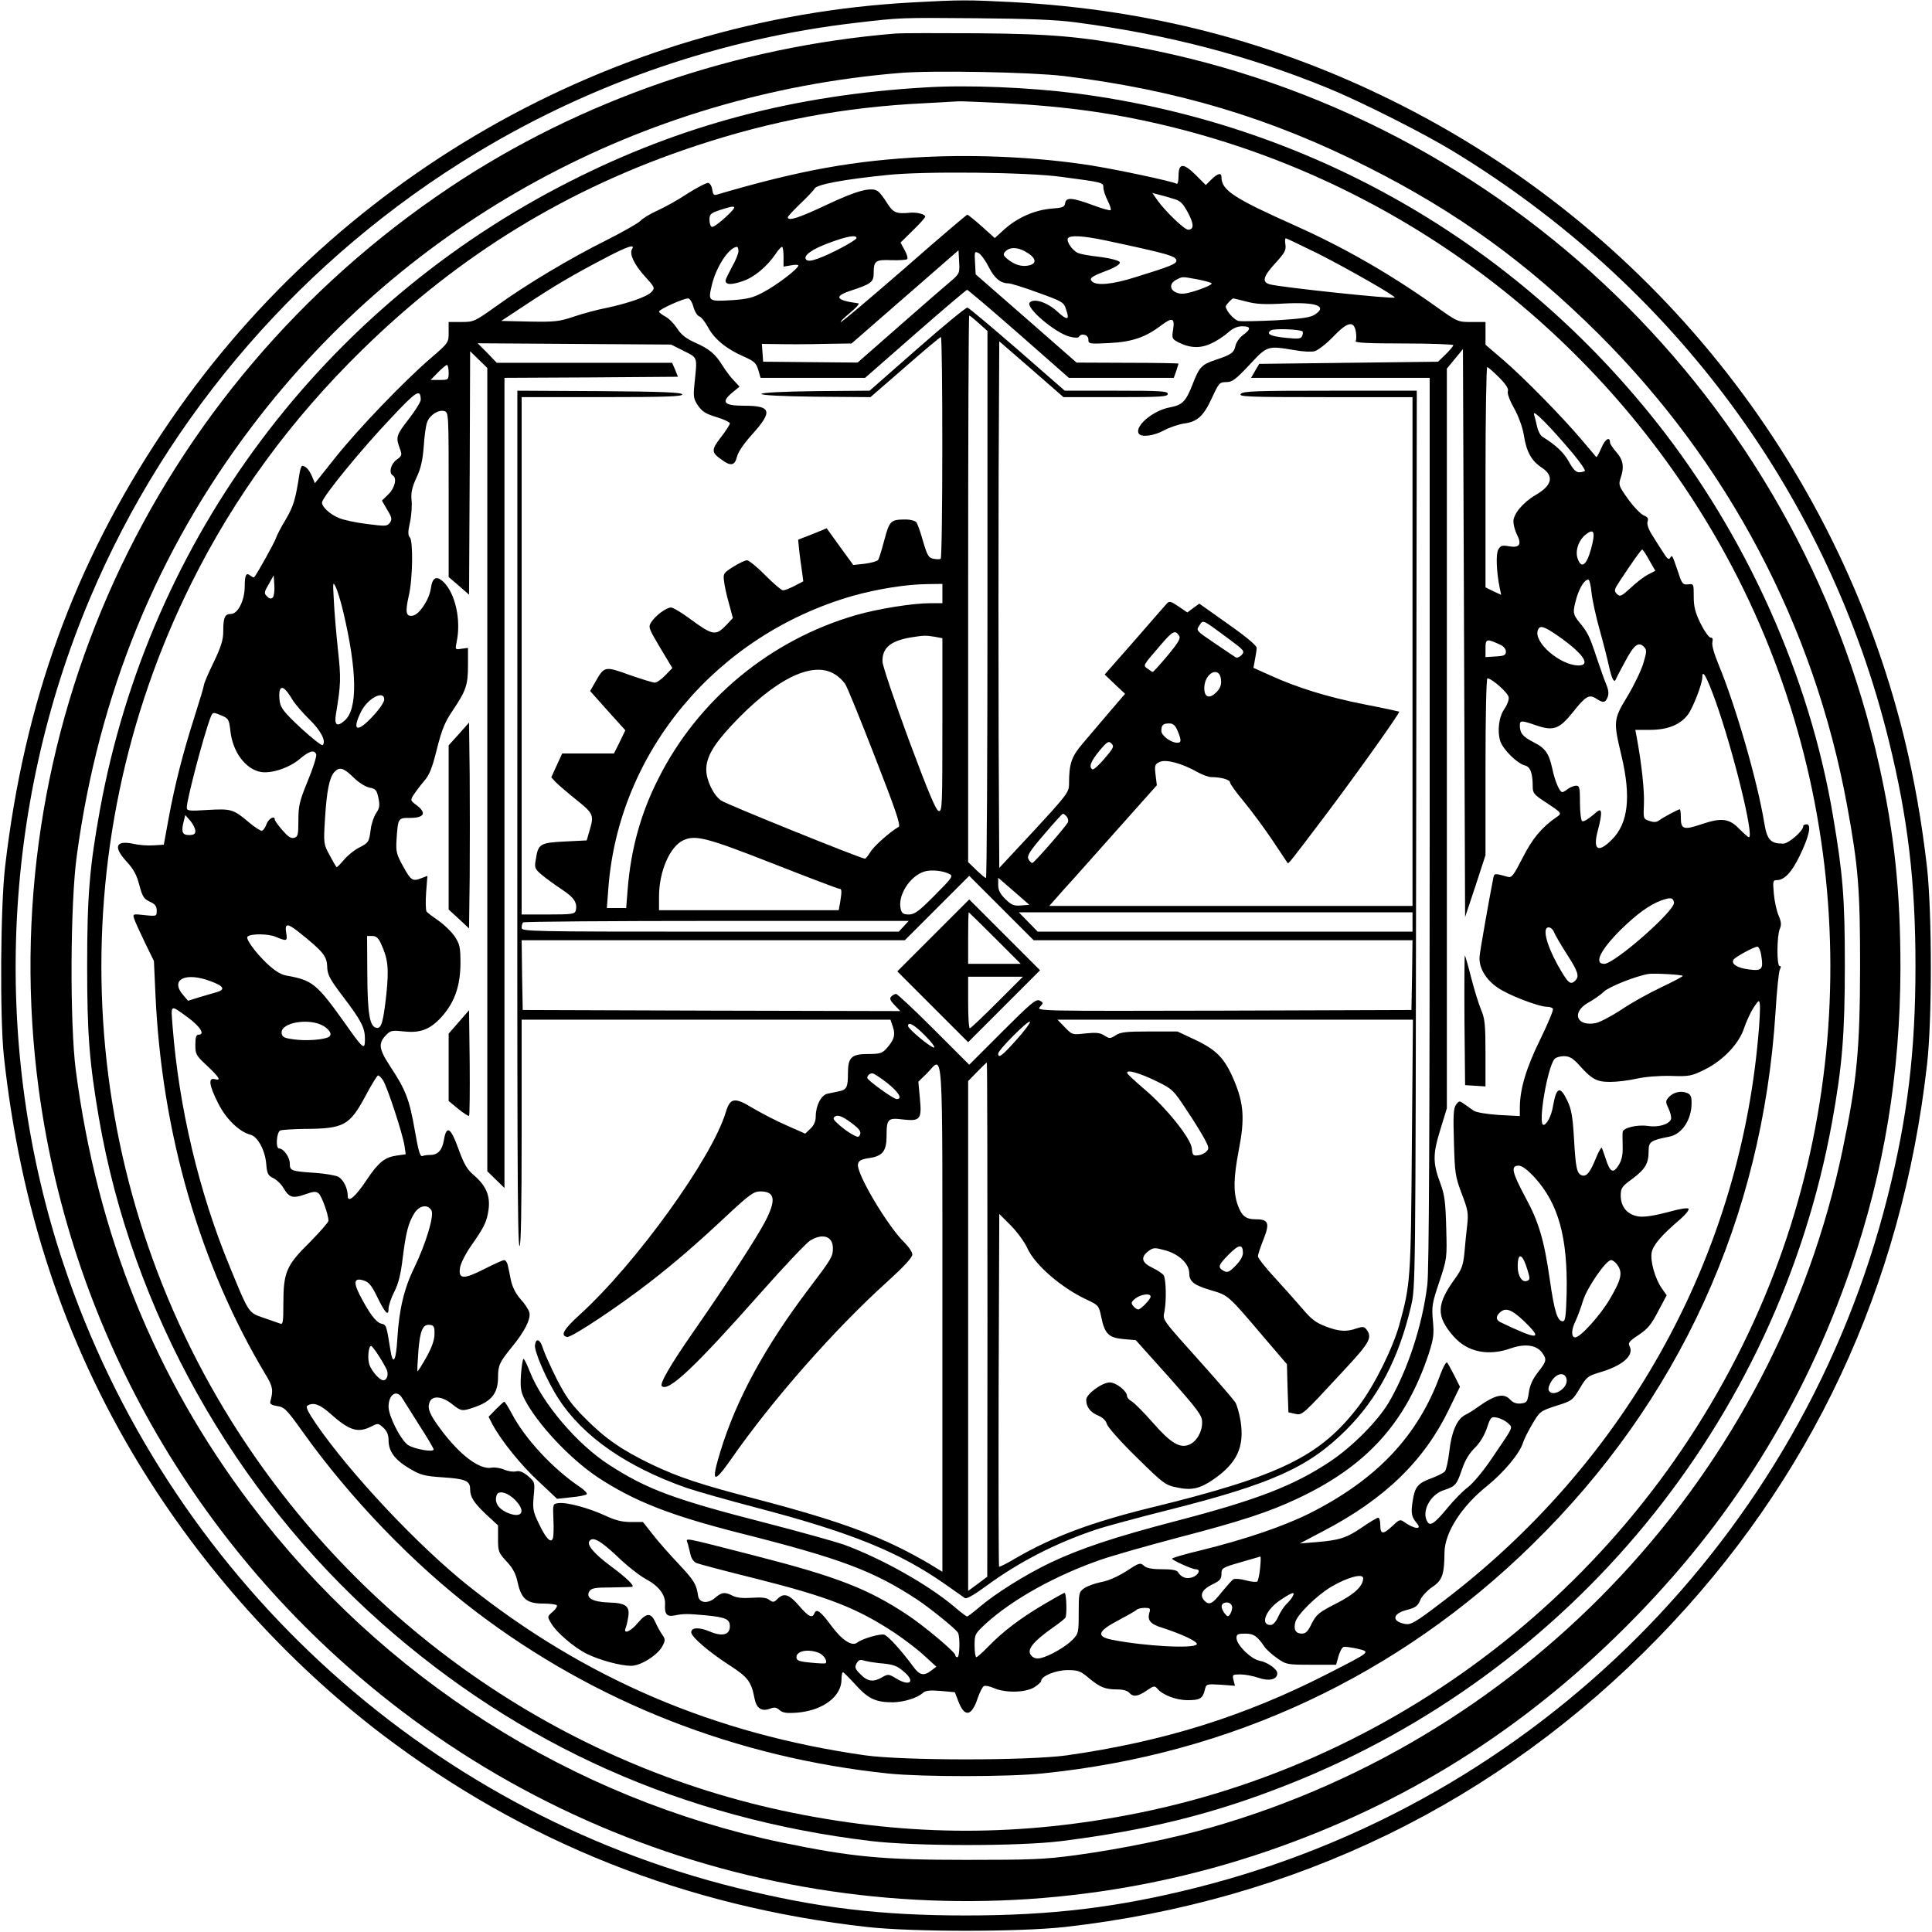 <?xml version="1.0" standalone="no"?>
<!DOCTYPE svg PUBLIC "-//W3C//DTD SVG 20010904//EN"
 "http://www.w3.org/TR/2001/REC-SVG-20010904/DTD/svg10.dtd">
<svg version="1.0" xmlns="http://www.w3.org/2000/svg"
 width="900pt" height="900pt" viewBox="0 0 900 900"
 preserveAspectRatio="xMidYMid meet">

<g transform="translate(0,900) scale(0.1,-0.1)"
fill="#000000" stroke="none">
<path d="M4255 8989 c-1408 -74 -2714 -822 -3499 -2004 -412 -619 -643 -1258
-732 -2020 -22 -185 -25 -707 -6 -885 77 -708 281 -1325 626 -1894 295 -486
689 -925 1135 -1265 665 -505 1416 -803 2263 -898 213 -23 703 -23 916 0 1077
121 2020 580 2767 1348 712 732 1135 1636 1252 2671 24 212 23 702 0 916 -24
210 -60 416 -107 607 -317 1289 -1190 2376 -2384 2966 -557 276 -1135 425
-1767 459 -212 11 -243 11 -464 -1z m755 -93 c432 -57 805 -155 1175 -306 154
-63 451 -213 585 -295 1028 -626 1748 -1602 2030 -2750 88 -359 123 -654 123
-1045 0 -397 -37 -705 -129 -1071 -397 -1583 -1640 -2826 -3223 -3223 -366
-92 -674 -129 -1071 -129 -398 0 -691 35 -1065 128 -1467 362 -2657 1465
-3139 2906 -336 1006 -291 2123 124 3104 362 857 996 1587 1800 2073 539 326
1145 534 1770 606 205 24 202 24 560 21 241 -2 370 -7 460 -19z"/>
<path d="M4175 8844 c-744 -60 -1473 -311 -2080 -717 -1394 -932 -2134 -2554
-1915 -4198 154 -1151 759 -2189 1688 -2897 1151 -877 2671 -1123 4037 -655
640 220 1185 561 1671 1047 486 486 826 1030 1047 1673 154 448 229 904 230
1393 0 355 -28 625 -99 944 -378 1702 -1743 3024 -3453 3346 -266 50 -402 62
-746 65 -181 1 -352 1 -380 -1z m780 -198 c525 -64 967 -196 1420 -426 414
-209 739 -445 1071 -775 604 -602 1005 -1362 1158 -2195 53 -288 61 -391 61
-755 -1 -382 -14 -526 -81 -849 -314 -1506 -1454 -2732 -2939 -3158 -178 -51
-420 -101 -633 -130 -147 -20 -209 -22 -512 -22 -388 0 -528 13 -854 80 -982
205 -1863 765 -2477 1576 -447 590 -716 1257 -816 2023 -28 217 -26 780 5
1001 102 751 374 1417 819 2002 723 951 1808 1542 3013 1642 154 13 612 4 765
-14z"/>
<path d="M4315 8593 c-613 -35 -1142 -175 -1660 -438 -1151 -583 -1958 -1662
-2189 -2925 -49 -270 -60 -403 -60 -730 0 -317 10 -446 55 -710 155 -895 627
-1739 1314 -2349 646 -573 1407 -912 2280 -1017 205 -25 690 -25 885 -1 407
51 714 127 1060 264 1319 521 2279 1689 2534 3083 48 264 60 412 60 735 0 311
-9 422 -55 693 -109 651 -403 1306 -823 1836 -673 850 -1631 1392 -2703 1531
-219 28 -505 40 -698 28z m355 -73 c306 -16 537 -49 802 -115 1033 -259 1922
-918 2479 -1837 658 -1084 758 -2441 268 -3612 -517 -1233 -1615 -2138 -2913
-2401 -549 -111 -1063 -111 -1612 0 -1077 218 -2025 880 -2616 1825 -735 1178
-806 2660 -186 3904 200 402 463 761 795 1086 453 444 960 754 1553 950 356
118 692 181 1065 199 83 5 155 9 160 9 6 1 98 -3 205 -8z"/>
<path d="M4312 8269 c-331 -16 -583 -61 -974 -176 -12 -4 -17 2 -20 23 -2 16
-10 30 -19 32 -8 1 -51 -21 -95 -49 -43 -29 -108 -65 -142 -80 -35 -16 -71
-38 -80 -49 -10 -10 -80 -50 -157 -89 -169 -84 -373 -206 -513 -307 -101 -72
-105 -74 -163 -74 l-59 0 0 -48 c0 -48 0 -49 -84 -121 -122 -105 -337 -328
-445 -464 l-94 -118 -14 33 c-13 30 -29 47 -45 48 -4 0 -10 -17 -13 -37 -18
-119 -28 -152 -64 -213 -22 -36 -42 -75 -46 -88 -6 -19 -88 -167 -101 -181 -2
-2 -10 1 -17 7 -20 17 -27 4 -27 -50 0 -65 -32 -128 -64 -128 -29 0 -36 -16
-36 -82 0 -38 -10 -71 -45 -144 -25 -51 -45 -98 -45 -105 0 -6 -20 -73 -44
-148 -53 -166 -92 -317 -121 -476 l-22 -120 -47 -3 c-27 -2 -69 1 -94 7 -84
18 -96 -14 -31 -84 31 -34 46 -61 58 -108 14 -53 21 -64 48 -77 25 -11 33 -21
33 -42 0 -26 0 -27 -56 -21 -56 6 -56 6 -49 -17 4 -13 27 -63 50 -111 l42 -86
7 -154 c29 -648 208 -1263 513 -1772 34 -56 37 -73 22 -127 -3 -10 7 -16 32
-20 34 -5 44 -15 119 -120 221 -310 516 -616 806 -837 556 -423 1214 -681
1924 -755 159 -16 558 -16 720 1 873 89 1654 454 2278 1066 683 668 1072 1520
1133 2480 6 99 15 188 20 198 6 11 6 17 -1 17 -14 0 -13 142 1 173 8 18 7 33
-6 63 -9 21 -19 67 -22 102 -5 57 -4 62 14 62 35 0 69 36 106 112 44 90 57
148 33 148 -9 0 -16 -4 -16 -9 0 -22 -68 -81 -93 -81 -59 0 -75 17 -88 94 -32
197 -134 549 -214 742 -20 48 -32 90 -28 103 3 14 1 21 -9 21 -7 0 -28 29 -46
65 -25 52 -32 78 -32 126 0 59 0 60 -26 57 -24 -3 -29 2 -45 52 -31 90 -29 86
-39 71 -6 -10 -14 -4 -32 25 -14 21 -37 58 -52 82 -17 27 -25 50 -21 63 5 14
0 21 -18 28 -14 6 -46 39 -72 75 -44 61 -46 68 -36 98 18 52 13 85 -19 121
-16 19 -30 39 -30 45 0 31 -23 17 -40 -24 -11 -26 -22 -45 -24 -43 -2 2 -32
38 -67 79 -92 109 -271 291 -366 373 l-83 71 0 53 0 53 -65 0 c-64 0 -65 0
-167 73 -214 152 -425 273 -657 377 -284 127 -341 164 -341 225 0 22 -17 18
-47 -11 l-26 -26 -48 48 c-57 56 -79 55 -79 -6 0 -23 -4 -39 -9 -36 -18 11
-267 64 -396 85 -240 38 -523 52 -773 40z m633 -93 c196 -26 195 -26 195 -50
0 -12 9 -39 20 -61 11 -21 17 -41 14 -44 -3 -3 -40 7 -82 23 -97 36 -126 38
-130 10 -3 -19 -11 -22 -66 -26 -77 -7 -155 -41 -217 -96 l-45 -41 -61 55
c-34 30 -64 54 -67 54 -3 0 -135 -112 -292 -250 -158 -137 -291 -250 -297
-250 -5 0 14 19 43 43 28 23 46 43 38 44 -105 14 -116 32 -35 59 95 31 107 40
107 82 0 57 8 63 83 60 36 -1 69 1 73 5 4 4 -1 23 -12 42 l-19 35 58 57 c31
30 57 59 57 64 0 11 -39 21 -71 18 -64 -6 -78 0 -106 44 -14 23 -33 48 -42 55
-29 23 -96 6 -240 -62 -129 -61 -181 -78 -181 -58 0 4 26 32 57 62 32 30 63
63 68 72 12 19 133 42 340 63 169 18 655 13 810 -9z m518 -101 c36 -10 46 -20
70 -64 29 -53 30 -81 2 -81 -18 0 -107 86 -144 138 l-23 33 27 -7 c14 -3 45
-12 68 -19z m-2082 -86 c-29 -27 -58 -48 -65 -46 -6 2 -11 17 -11 33 0 26 5
31 50 46 79 26 84 21 26 -33z m609 -98 c0 -10 -122 -76 -181 -96 -29 -11 -46
-12 -53 -5 -18 18 27 50 110 80 81 30 124 37 124 21z m1155 -10 c300 -64 335
-74 335 -96 0 -14 -28 -26 -190 -76 -107 -34 -182 -41 -203 -20 -14 14 -3 23
63 48 25 9 51 22 59 29 12 11 11 15 -10 22 -13 5 -53 13 -89 17 -36 4 -75 11
-87 16 -26 10 -57 54 -48 69 9 15 69 12 170 -9z m996 -63 c138 -70 362 -198
356 -204 -7 -8 -524 47 -580 61 -40 10 -34 36 24 99 43 47 51 61 47 86 -3 17
-2 30 2 30 3 0 71 -33 151 -72z m-3197 21 c-13 -22 11 -72 58 -124 49 -54 50
-56 33 -75 -20 -22 -108 -53 -213 -75 -41 -8 -108 -26 -149 -40 -68 -23 -88
-25 -206 -23 l-132 3 115 76 c135 89 216 137 371 218 103 54 140 66 123 40z
m496 -9 c0 -11 -13 -44 -30 -73 -16 -30 -30 -58 -30 -64 0 -20 26 -21 79 -3
54 18 113 67 154 127 12 18 25 33 30 33 4 0 7 -21 7 -46 l0 -46 35 6 c19 4 35
3 34 -1 -1 -15 -100 -91 -161 -123 -49 -27 -75 -33 -143 -38 -117 -7 -117 -7
-99 70 20 85 80 176 117 178 4 0 7 -9 7 -20z m1353 -12 c34 -24 35 -46 2 -54
-33 -8 -66 1 -99 27 -21 16 -24 24 -16 34 23 28 66 25 113 -7z m-365 -129
c-24 -20 -131 -113 -238 -207 l-195 -171 -220 2 -220 2 -3 42 -3 41 78 -1 c43
-1 137 -1 209 1 l131 2 249 217 249 217 3 -54 c3 -52 2 -55 -40 -91z m178 67
c26 -52 55 -76 92 -76 10 0 72 -19 137 -43 114 -41 121 -45 131 -78 18 -51 7
-54 -41 -10 -46 42 -107 63 -128 42 -22 -22 115 -140 185 -159 23 -6 40 -7 44
-1 11 19 44 10 44 -12 0 -21 3 -22 98 -17 105 5 169 27 241 82 52 39 64 35 56
-18 -7 -42 -5 -45 23 -60 54 -28 104 -30 154 -6 25 11 60 34 79 51 22 20 43
29 66 29 41 0 42 -13 3 -41 -16 -12 -32 -35 -35 -51 -7 -31 -19 -40 -91 -64
-66 -22 -77 -33 -108 -113 -32 -82 -48 -98 -108 -109 -78 -15 -164 -88 -143
-122 11 -18 69 -11 117 15 26 14 68 28 93 32 63 8 92 35 131 120 32 69 35 73
66 73 28 0 44 12 108 80 84 90 83 90 210 69 37 -7 80 -9 94 -5 15 4 53 33 85
66 68 71 97 78 107 26 3 -19 3 -39 -1 -45 -4 -8 64 -11 224 -11 127 0 231 -4
231 -8 0 -4 -16 -24 -36 -43 l-35 -34 -416 -5 -417 -5 -19 -32 -19 -33 416 0
416 0 0 -2067 c0 -1433 -3 -2096 -11 -2158 -23 -190 -92 -399 -180 -549 -52
-87 -169 -205 -274 -275 -169 -112 -339 -178 -715 -276 -284 -74 -444 -127
-588 -195 -114 -55 -251 -140 -329 -206 -28 -24 -54 -44 -58 -44 -4 0 -30 20
-58 44 -124 105 -342 227 -517 291 -41 14 -205 60 -364 101 -425 109 -552 156
-728 270 -150 96 -313 289 -370 435 -13 33 -26 59 -29 59 -4 0 -9 -33 -12 -72
-4 -60 -1 -80 15 -113 59 -116 211 -279 343 -367 169 -111 334 -176 655 -258
476 -120 629 -177 835 -313 58 -39 173 -131 187 -152 11 -15 9 -115 -2 -115
-5 0 -10 4 -10 10 0 14 -143 134 -221 186 -185 123 -330 179 -708 276 -360 92
-325 86 -317 57 3 -13 9 -37 13 -52 3 -16 15 -33 27 -38 12 -5 136 -38 278
-73 341 -86 470 -137 645 -252 45 -30 108 -78 138 -106 l57 -52 -24 -18 c-35
-27 -55 -22 -85 20 -53 72 -116 142 -134 147 -19 6 -104 -19 -126 -37 -24 -19
-71 12 -120 78 -49 67 -70 83 -79 59 -10 -25 -27 -17 -72 35 -46 54 -71 61
-100 32 -17 -17 -21 -17 -38 -5 -14 11 -37 13 -81 10 -42 -3 -71 0 -89 9 -37
19 -52 18 -85 -11 -33 -27 -72 -22 -77 11 -8 55 -19 72 -90 148 -43 45 -98
108 -122 139 l-45 57 -56 0 c-42 0 -73 8 -120 30 -76 35 -178 63 -217 58 -27
-3 -27 -3 -24 -77 2 -40 1 -80 -3 -88 -9 -24 -34 3 -66 72 -26 53 -28 67 -23
125 6 65 6 66 -26 94 -23 19 -40 26 -56 22 -12 -3 -37 0 -55 8 -19 8 -46 12
-60 9 -56 -10 -149 61 -237 180 -51 69 -62 95 -51 125 12 32 57 29 104 -8 44
-35 47 -35 106 -15 80 28 109 66 109 140 0 54 7 70 66 142 59 72 87 129 80
159 -4 14 -22 42 -41 62 -22 25 -38 56 -45 88 -5 27 -12 59 -15 72 -3 12 -10
22 -17 22 -6 0 -48 -19 -93 -42 -96 -49 -121 -47 -112 7 3 20 26 65 51 101 62
88 74 113 82 171 8 63 -12 110 -68 158 -32 27 -46 51 -72 122 -36 101 -56 114
-68 43 -8 -48 -28 -70 -64 -70 -12 0 -29 -2 -36 -5 -11 -5 -19 23 -36 121 -25
143 -42 187 -114 296 -55 84 -57 109 -17 149 19 19 28 20 84 14 77 -8 124 12
179 76 55 65 80 138 81 240 0 77 -3 90 -27 127 -15 22 -49 55 -75 73 -26 18
-52 37 -56 43 -4 6 -5 46 -2 89 l6 77 -26 -10 c-43 -17 -50 -13 -87 54 -31 56
-34 69 -31 122 7 105 7 104 64 104 65 0 77 23 31 58 -31 23 -31 24 -15 50 10
15 31 43 48 63 25 28 38 60 60 149 23 91 37 126 73 179 63 94 72 119 72 212
l0 81 -30 -4 c-30 -5 -30 -4 -23 31 22 102 -6 228 -62 281 -32 30 -51 20 -58
-31 -7 -51 -54 -123 -85 -127 -31 -5 -35 16 -18 92 19 79 21 257 5 273 -9 9
-9 27 1 71 7 33 10 80 7 103 -3 34 2 58 23 104 21 44 29 82 34 147 3 48 10 98
16 112 12 33 53 59 80 51 20 -6 20 -12 20 -390 l0 -383 48 -41 47 -41 3 567 2
567 40 -39 40 -39 0 -1871 0 -1871 40 -39 40 -39 0 1887 0 1887 404 2 404 3
-13 33 -14 32 -408 0 -409 0 -44 46 -45 45 451 -3 450 -3 60 -30 c66 -34 62
-24 49 -155 -6 -58 -4 -69 17 -100 19 -27 36 -38 86 -53 34 -10 62 -24 62 -29
0 -6 -19 -36 -42 -65 -45 -59 -45 -70 3 -104 43 -32 62 -28 72 13 5 22 32 62
73 107 94 105 87 131 -38 131 -96 0 -111 16 -57 61 l34 28 -26 28 c-15 15 -38
46 -52 68 -34 56 -63 80 -129 109 -42 19 -64 36 -83 65 -14 22 -38 47 -55 56
-16 9 -30 19 -30 24 0 10 114 61 135 61 8 0 19 -17 25 -39 6 -22 18 -42 28
-45 9 -3 28 -27 41 -52 29 -54 87 -101 166 -135 47 -21 57 -29 67 -61 l11 -38
243 0 244 0 234 205 c129 113 238 205 241 205 4 0 112 -92 241 -205 l233 -205
245 0 244 0 11 31 c6 18 11 34 11 35 0 2 -107 4 -237 4 l-238 1 -235 206 -235
205 -3 55 c-3 51 -2 54 17 44 11 -6 32 -35 47 -65z m970 -57 c32 -6 63 -14 68
-19 4 -4 -24 -18 -63 -31 -54 -18 -77 -21 -98 -13 -35 12 -37 44 -3 61 30 15
24 15 96 2z m231 -104 c44 -12 86 -14 173 -9 152 8 207 -12 144 -52 -19 -13
-63 -19 -177 -26 -84 -4 -164 -6 -178 -3 -21 5 -59 49 -59 68 0 6 29 37 35 37
2 0 30 -7 62 -15z m261 -139 c2 -3 2 -12 -2 -21 -5 -13 -17 -15 -73 -9 -74 7
-97 18 -73 35 14 10 137 5 148 -5z m805 -2584 l47 144 0 412 c0 245 4 412 9
412 20 0 96 -67 99 -88 2 -12 -7 -36 -19 -53 -27 -38 -35 -104 -20 -152 14
-40 78 -103 115 -113 25 -6 36 -36 36 -99 0 -28 7 -37 48 -64 91 -60 90 -59
62 -78 -69 -48 -112 -100 -157 -189 -41 -80 -51 -94 -68 -89 -65 18 -64 18
-69 -7 -14 -69 -60 -328 -63 -359 -7 -52 26 -111 84 -150 48 -34 191 -89 230
-89 12 0 24 -4 27 -9 4 -5 -23 -69 -59 -143 -66 -134 -94 -230 -95 -315 l0
-42 -97 5 c-58 4 -106 12 -118 20 -11 8 -31 22 -44 31 -22 16 -24 16 -38 -3
-12 -15 -14 -48 -10 -174 4 -145 6 -160 36 -240 29 -75 32 -92 26 -145 -4 -33
-10 -92 -13 -130 -6 -60 -13 -78 -43 -120 -88 -121 -90 -176 -8 -270 65 -74
162 -94 270 -55 65 22 118 14 144 -23 21 -30 20 -38 -21 -90 -24 -31 -38 -61
-42 -94 -7 -44 -9 -48 -38 -51 -20 -2 -36 4 -49 18 -29 32 -70 23 -150 -34
-16 -12 -43 -29 -59 -37 -39 -19 -65 -80 -75 -174 -5 -42 -14 -82 -20 -89 -7
-8 -35 -22 -62 -32 -64 -23 -78 -40 -88 -105 -9 -57 -6 -74 17 -102 31 -35 -8
-32 -60 5 -15 11 -22 8 -51 -20 -43 -41 -57 -41 -57 3 0 19 -4 35 -10 35 -5 0
-39 -20 -75 -45 -73 -50 -106 -60 -215 -69 l-75 -6 110 58 c287 150 470 328
586 569 l50 103 -26 52 c-15 29 -30 57 -34 61 -4 4 -18 -20 -31 -55 -103 -286
-296 -490 -610 -648 -120 -60 -303 -122 -502 -171 -76 -18 -138 -36 -138 -40
0 -7 93 -49 109 -49 23 0 19 -20 -6 -34 -30 -15 -59 -7 -76 21 -5 9 -30 13
-74 13 -47 0 -72 5 -84 16 -17 16 -23 14 -82 -25 -40 -25 -83 -45 -118 -51
-29 -6 -65 -19 -79 -29 -24 -17 -25 -24 -25 -114 0 -91 -1 -97 -28 -125 -31
-32 -106 -76 -149 -86 -18 -4 -32 -1 -42 10 -27 26 2 64 104 136 25 17 48 36
53 42 8 12 5 116 -4 116 -3 0 -46 -24 -97 -54 -108 -64 -189 -125 -257 -195
-27 -28 -53 -51 -57 -51 -4 0 -8 24 -8 54 0 53 1 55 55 105 123 111 323 223
535 296 58 20 217 65 353 101 296 77 428 120 563 184 321 151 503 352 610 675
22 69 25 89 19 152 -6 67 -4 82 30 182 36 109 36 110 32 253 -3 118 -8 153
-26 202 -37 98 -37 138 -2 252 l31 101 0 1723 0 1723 38 46 37 45 5 -1323 5
-1323 48 144z m-4783 2393 c0 -34 -1 -35 -42 -35 l-42 0 34 35 c19 19 38 35
42 35 4 0 8 -16 8 -35z m4893 -23 c33 -33 46 -54 41 -65 -3 -10 8 -42 30 -80
21 -39 39 -88 45 -126 12 -77 36 -119 84 -150 57 -38 48 -82 -28 -126 -60 -35
-105 -89 -105 -124 0 -15 7 -42 16 -60 24 -47 13 -64 -35 -56 -34 6 -41 4 -52
-16 -11 -22 -8 -102 7 -177 l7 -33 -37 17 -36 18 0 513 c0 282 4 513 8 513 4
0 29 -22 55 -48z m-5023 -104 c0 -10 -25 -50 -55 -89 -59 -76 -62 -84 -43
-137 12 -32 11 -35 -15 -54 -27 -20 -37 -61 -17 -73 20 -12 10 -57 -20 -87
l-31 -30 25 -43 c22 -36 23 -45 12 -60 -12 -17 -20 -17 -106 -6 -51 6 -109 19
-129 27 -44 18 -81 52 -81 73 0 24 183 248 322 394 119 127 137 138 138 85z
m5370 -254 c32 -39 56 -74 53 -78 -4 -3 -16 -6 -27 -6 -15 0 -29 15 -48 50
-24 43 -62 78 -122 115 -10 6 -21 26 -25 45 -4 19 -11 46 -15 60 -8 27 75 -56
184 -186z m82 -440 c-21 -77 -45 -95 -62 -48 -14 36 3 87 37 114 39 31 46 12
25 -66z m271 -54 l28 -49 -33 -17 c-18 -9 -55 -37 -81 -62 -45 -41 -50 -43
-65 -29 -14 15 -13 20 14 61 58 88 99 146 104 146 3 0 18 -22 33 -50z m-6412
-173 c-8 -8 -16 -7 -27 5 -15 14 -14 19 8 57 l23 41 3 -47 c2 -25 -2 -51 -7
-56z m6143 21 c4 -35 21 -112 38 -173 17 -60 36 -136 43 -168 13 -58 24 -81
32 -62 2 6 20 41 41 79 43 82 64 98 89 74 15 -16 15 -21 -2 -79 -11 -35 -44
-103 -74 -153 -65 -107 -66 -116 -28 -275 46 -193 32 -316 -44 -392 -67 -67
-91 -48 -64 49 9 33 15 68 13 78 -3 15 -8 13 -40 -15 -21 -18 -42 -30 -48 -26
-5 3 -10 42 -10 86 0 70 -2 79 -18 79 -10 0 -27 -7 -38 -15 -10 -8 -22 -15
-26 -15 -13 0 -35 52 -47 110 -16 72 -32 95 -90 124 -48 25 -61 41 -61 77 0
24 7 24 79 -1 78 -26 105 -16 167 61 60 76 77 86 109 65 33 -22 44 -20 54 7 6
14 4 34 -6 57 -8 19 -28 75 -44 123 -34 103 -42 120 -81 167 -32 40 -33 48
-13 118 15 48 37 82 54 82 5 0 12 -28 15 -62z m-5815 -88 c65 -275 68 -455 6
-507 -35 -31 -49 -21 -40 31 23 140 24 165 9 301 -8 77 -17 181 -19 230 -5 84
-4 88 9 60 8 -16 24 -68 35 -115z m5657 -111 c118 -82 158 -139 97 -139 -86 1
-211 109 -189 165 9 24 28 18 92 -26z m-266 -43 c14 -6 25 -20 25 -31 0 -17
-8 -21 -47 -23 l-48 -3 0 41 c0 45 5 46 70 16z m1002 -263 c82 -230 181 -633
155 -633 -4 0 -24 18 -46 40 -47 48 -83 52 -179 19 -78 -26 -92 -22 -92 31 0
22 -2 40 -5 40 -7 0 -75 -36 -97 -52 -12 -9 -25 -9 -45 -2 -28 9 -28 11 -25
79 3 60 -11 190 -34 313 l-6 32 68 0 c83 0 141 24 177 71 24 33 67 143 67 174
0 40 20 4 62 -112z m-6630 8 c12 -20 47 -61 78 -91 54 -52 81 -104 63 -121 -4
-4 -50 32 -101 79 -77 72 -94 93 -99 124 -3 20 -3 45 1 54 8 21 27 7 58 -45z
m428 0 c0 -11 -23 -45 -51 -75 -74 -81 -102 -73 -58 17 31 64 109 105 109 58z
m-756 -75 c30 -13 33 -18 39 -69 10 -98 69 -179 141 -193 50 -9 134 19 183 61
44 37 67 44 76 21 3 -8 -14 -63 -39 -123 -39 -95 -44 -117 -44 -184 0 -68 -2
-77 -20 -82 -15 -4 -29 6 -55 36 -19 22 -35 44 -35 49 0 21 -29 5 -39 -22 -5
-16 -16 -30 -22 -30 -7 0 -33 17 -58 38 -74 63 -84 65 -193 59 -88 -6 -98 -4
-98 11 0 37 78 333 110 418 11 28 11 28 54 10z m612 -287 c24 -24 56 -44 75
-48 30 -6 34 -12 42 -49 7 -34 5 -47 -11 -70 -10 -15 -22 -49 -25 -75 -8 -61
-10 -63 -57 -87 -21 -11 -52 -36 -69 -57 -17 -20 -32 -35 -34 -32 -2 2 -17 28
-32 56 -28 52 -28 54 -21 170 8 129 20 189 43 216 24 26 43 21 89 -24z m-736
-250 c0 -14 -7 -19 -30 -19 -32 0 -37 16 -23 69 l6 24 24 -27 c12 -15 23 -36
23 -47z m6888 -333 c7 -37 -277 -286 -325 -286 -50 0 -17 66 79 161 73 71 133
115 186 134 44 16 56 14 60 -9z m-6406 -138 c113 -90 130 -112 132 -159 1 -39
10 -57 72 -139 88 -116 104 -147 104 -201 0 -53 -7 -48 -95 77 -129 181 -150
198 -269 219 -28 5 -54 21 -93 57 -55 53 -100 115 -90 125 15 14 95 14 131 -1
53 -22 56 -21 49 19 -7 45 6 45 59 3z m5847 0 c5 -13 32 -59 60 -103 53 -82
59 -103 39 -123 -23 -23 -34 -12 -83 75 -52 95 -71 173 -41 173 9 0 21 -10 25
-22z m-5466 -50 c35 -75 39 -117 27 -238 -15 -133 -23 -163 -47 -158 -31 6
-41 66 -42 251 l-1 177 24 0 c17 0 28 -9 39 -32z m6432 -62 c10 -62 2 -70 -58
-62 -53 6 -84 26 -72 45 8 13 94 60 112 61 6 0 15 -20 18 -44z m-366 -92 c2
-2 -43 -26 -100 -53 -57 -27 -142 -74 -187 -105 -46 -30 -99 -58 -119 -62 -90
-17 -114 51 -33 96 25 14 57 36 72 51 25 23 150 73 208 82 26 4 152 -3 159 -9z
m-6855 -26 c59 -22 67 -38 25 -50 -13 -4 -49 -14 -79 -23 l-54 -17 -23 27
c-63 73 12 109 131 63z m7206 -263 c-94 -1044 -629 -1994 -1483 -2636 -115
-88 -136 -99 -162 -94 -64 12 -59 49 11 66 38 10 49 18 60 45 7 18 33 45 56
61 47 31 56 58 57 161 1 93 80 216 201 312 77 63 150 150 165 200 4 14 23 52
43 86 35 59 37 61 111 85 74 23 77 26 110 81 31 53 38 58 90 74 109 31 165 80
142 123 -8 15 -1 24 42 52 42 28 59 48 91 110 l40 75 -21 30 c-33 46 -56 128
-49 169 7 36 46 81 135 157 23 20 40 41 37 47 -4 6 -41 0 -98 -16 -61 -16
-106 -23 -133 -20 -53 7 -85 44 -85 97 0 36 5 43 56 80 59 45 74 70 74 130 0
41 10 48 96 65 59 11 104 79 104 156 0 31 -4 41 -22 48 -29 11 -63 3 -84 -20
-16 -18 -16 -22 -1 -54 9 -19 14 -41 11 -49 -9 -24 -60 -39 -109 -31 -49 7
-114 -9 -116 -28 -1 -7 -1 -37 0 -67 1 -40 -4 -64 -19 -88 -25 -41 -40 -33
-60 30 -8 24 -16 47 -18 51 -2 5 -15 -17 -28 -49 -27 -67 -44 -87 -66 -79 -23
9 -28 35 -36 175 -6 100 -12 134 -31 173 -34 71 -51 64 -67 -28 -7 -43 -29
-85 -44 -85 -27 0 18 266 51 306 6 8 26 14 44 14 25 0 41 -9 67 -37 63 -71 85
-83 149 -83 32 0 87 7 123 15 40 9 101 14 158 13 88 -3 97 -1 160 30 85 42
160 121 183 194 10 29 29 71 43 93 26 38 27 39 30 15 2 -13 -1 -83 -8 -155z
m-7317 97 c59 -43 84 -82 52 -82 -11 0 -15 -12 -15 -47 0 -44 3 -50 55 -98 58
-55 67 -71 35 -62 -31 8 -26 -29 16 -112 36 -73 99 -134 151 -147 33 -9 67
-70 73 -134 4 -48 8 -56 33 -68 16 -8 38 -29 48 -47 26 -44 43 -49 100 -29 39
14 50 15 63 5 15 -13 46 -99 46 -128 0 -7 -40 -52 -88 -101 -108 -106 -122
-139 -122 -285 0 -90 -2 -99 -17 -92 -10 3 -45 16 -78 27 -68 24 -65 19 -155
238 -144 348 -237 744 -266 1119 -8 105 -13 102 69 43z m635 -42 c33 -21 42
-44 18 -53 -31 -12 -104 -16 -156 -9 -46 6 -56 11 -58 29 -7 50 130 73 196 33z
m276 -252 c20 -30 92 -251 100 -304 l6 -41 -42 -6 c-56 -8 -85 -31 -141 -115
-51 -77 -87 -107 -87 -74 0 37 -21 79 -46 91 -14 6 -60 14 -102 17 -117 8
-122 10 -122 44 0 29 -29 70 -50 70 -17 0 -12 77 6 84 9 3 57 6 107 7 191 1
215 14 293 160 26 49 51 89 55 89 5 0 15 -10 23 -22z m5365 -453 c111 -123
154 -278 149 -538 -3 -109 -6 -132 -18 -132 -25 0 -39 45 -60 191 -27 188 -51
271 -116 390 -61 114 -67 144 -30 144 16 0 40 -18 75 -55z m-5139 -154 c13
-25 -26 -154 -80 -266 -48 -97 -71 -197 -79 -330 -6 -108 -21 -130 -33 -50
-18 112 -18 113 -42 119 -25 6 -57 50 -101 135 -31 61 -24 81 22 65 21 -6 36
-26 58 -71 38 -79 55 -97 55 -60 0 15 12 51 27 80 19 37 30 81 39 157 15 120
26 162 54 208 23 37 63 44 80 13z m5105 -275 c13 -42 13 -48 -2 -53 -22 -9
-43 23 -43 67 0 69 22 62 45 -14z m419 22 c26 -36 19 -68 -34 -158 -44 -76
-138 -180 -162 -180 -19 0 -19 34 0 73 11 23 27 67 36 97 18 60 107 190 131
190 7 0 21 -10 29 -22z m-438 -259 c96 -92 72 -94 -105 -9 -22 10 -24 26 -6
44 27 27 54 18 111 -35z m-5072 -64 c0 -27 -13 -63 -38 -108 -21 -37 -40 -67
-41 -65 -2 2 0 44 4 95 8 98 21 126 55 121 17 -2 21 -10 20 -43z m-259 -102
c17 -26 33 -55 37 -65 9 -22 0 -48 -16 -48 -17 0 -53 40 -65 72 -10 27 -5 88
8 88 3 0 20 -21 36 -47z m5533 -110 c6 -43 -70 -86 -84 -48 -3 8 4 28 16 45
26 37 63 38 68 3z m-5425 -85 c8 -13 44 -70 80 -127 37 -57 67 -108 67 -113 0
-15 -92 2 -120 21 -34 24 -90 135 -90 178 0 57 38 82 63 41z m-337 -71 c93
-83 131 -94 196 -61 29 15 31 14 54 -7 17 -16 24 -33 24 -58 0 -52 29 -91 96
-131 52 -31 68 -36 156 -42 106 -7 128 -16 128 -55 0 -37 17 -63 76 -119 l54
-50 0 -62 c0 -59 2 -65 40 -106 29 -31 43 -57 51 -96 17 -78 43 -100 118 -100
33 0 62 -4 65 -8 3 -5 -6 -19 -20 -31 -25 -21 -25 -22 -7 -52 25 -44 109 -115
168 -144 60 -29 156 -55 205 -55 45 0 124 50 146 92 14 27 14 32 -3 56 -10 15
-23 39 -30 55 -20 45 -41 45 -80 -1 -35 -43 -72 -58 -58 -24 4 9 9 33 12 52 7
49 -13 63 -93 65 -75 3 -107 22 -88 53 10 14 27 17 100 17 49 1 93 2 98 3 15
3 -24 41 -101 98 -75 56 -109 96 -98 114 15 24 50 5 128 -68 45 -44 106 -92
136 -108 61 -33 92 -74 89 -119 -3 -45 9 -58 46 -50 42 8 58 8 146 0 91 -9
110 -18 110 -51 0 -40 -36 -49 -94 -24 -50 21 -86 19 -86 -4 0 -21 82 -91 176
-152 89 -57 104 -78 119 -157 9 -45 33 -61 71 -47 21 8 31 7 45 -6 15 -13 32
-16 84 -12 118 10 205 75 205 154 0 19 3 34 7 34 3 0 30 -27 60 -60 58 -64 93
-80 173 -80 50 1 113 20 138 43 13 12 33 14 84 10 l66 -6 17 -44 c29 -75 62
-68 90 18 10 28 22 52 29 55 7 3 29 -2 49 -11 53 -22 144 -20 185 5 17 11 32
24 32 29 0 23 68 51 123 51 49 0 60 -4 98 -36 53 -44 77 -54 133 -54 27 0 48
-6 56 -15 18 -21 40 -19 82 10 32 22 37 23 49 9 25 -30 87 -54 142 -54 58 0
70 8 80 50 6 25 8 26 73 22 l67 -5 -7 27 c-6 25 -4 26 32 26 21 0 59 -7 85
-16 49 -17 87 -8 87 21 0 20 -45 52 -84 59 -39 8 -106 74 -106 106 0 17 7 20
40 20 41 0 56 -11 91 -62 9 -13 36 -37 59 -53 41 -29 47 -30 158 -30 l116 0
11 39 c6 22 17 42 24 44 6 2 35 -2 63 -8 64 -16 68 -12 -141 -119 -386 -197
-762 -314 -1211 -378 -180 -25 -760 -25 -940 0 -703 100 -1305 357 -1850 791
-234 187 -549 522 -709 755 -37 55 -48 77 -39 83 27 17 58 6 104 -35z m5489
-47 c23 -23 30 -8 -77 -166 -37 -55 -86 -114 -110 -132 -24 -18 -65 -60 -93
-94 -61 -74 -82 -89 -95 -68 -30 46 11 127 75 148 55 18 61 25 85 96 14 42 33
74 59 100 24 23 45 58 57 92 18 54 20 55 49 50 16 -4 39 -15 50 -26z m-4622
-361 c50 -54 25 -85 -44 -54 -40 19 -57 49 -45 81 9 24 55 10 89 -27z m3467
-314 c-3 -30 -9 -58 -13 -62 -4 -4 -28 -2 -53 5 -25 7 -51 9 -59 5 -7 -5 -31
-32 -54 -60 -42 -54 -58 -62 -79 -41 -26 26 -13 53 33 76 38 18 45 26 45 50 0
27 4 30 88 54 48 14 89 26 93 27 3 0 2 -24 -1 -54z m480 -47 c0 -37 -41 -75
-126 -118 -80 -41 -91 -50 -113 -92 -18 -38 -28 -48 -47 -48 -28 0 -39 19 -30
53 8 35 102 127 169 166 75 44 147 63 147 39z m-329 -86 c-5 -9 -18 -25 -29
-35 -10 -10 -27 -35 -37 -57 -11 -25 -25 -40 -36 -40 -50 0 -24 70 45 116 57
38 71 42 57 16z m-281 -51 c0 -9 -5 -23 -10 -31 -9 -13 -12 -12 -25 4 -18 24
-19 43 -2 49 19 7 37 -4 37 -22z m-385 -21 c-12 -38 3 -56 63 -74 89 -29 164
-64 157 -76 -13 -21 -240 -9 -393 21 -77 15 -70 40 28 91 41 22 79 43 85 49 5
5 22 9 38 9 24 0 27 -3 22 -20z m-1542 -189 c23 -9 43 -38 33 -49 -3 -2 -35
-1 -71 3 -54 5 -65 10 -65 25 0 29 53 40 103 21z m277 -48 c71 -6 86 -11 119
-39 58 -48 30 -73 -36 -32 -33 20 -37 20 -63 5 -41 -24 -68 -21 -101 13 -26
25 -28 33 -19 51 9 16 17 19 33 14 12 -4 42 -9 67 -12z"/>
<path d="M4273 7375 l-222 -195 -251 -2 c-156 -2 -251 -7 -253 -13 -1 -6 89
-11 253 -13 l255 -2 160 139 c88 77 163 140 168 141 9 0 9 -1027 -1 -1033 -4
-3 -19 -3 -33 0 -23 4 -29 14 -49 81 -12 43 -26 83 -32 90 -6 6 -27 12 -47 12
-72 0 -77 -5 -101 -94 -12 -46 -25 -88 -29 -94 -4 -6 -31 -14 -61 -18 l-55 -6
-62 85 -62 86 -66 -27 -67 -26 5 -51 c3 -27 9 -71 13 -97 l6 -46 -40 -21 c-23
-12 -47 -21 -54 -21 -8 0 -45 32 -83 70 -38 39 -77 70 -85 70 -9 0 -38 -14
-64 -30 -46 -29 -48 -33 -43 -68 2 -20 12 -67 23 -104 l18 -67 -29 -31 c-52
-54 -63 -52 -176 31 -37 27 -74 49 -83 49 -22 0 -72 -37 -92 -68 -15 -23 -13
-28 41 -119 l57 -95 -33 -34 c-18 -19 -40 -34 -48 -34 -9 0 -62 16 -119 36
-116 42 -117 41 -160 -35 l-23 -40 82 -92 82 -91 -26 -54 -27 -54 -120 0 -121
0 -26 -56 -25 -55 21 -23 c12 -12 55 -49 96 -82 80 -64 83 -71 61 -144 l-13
-45 -102 -5 c-116 -6 -124 -11 -135 -83 -7 -39 -5 -44 26 -71 18 -15 60 -46
93 -68 59 -38 76 -64 67 -100 -4 -16 -19 -18 -128 -18 l-124 0 0 1205 0 1205
376 0 c296 0 375 3 372 13 -4 9 -92 13 -386 15 l-382 2 0 -1262 c-1 -2286 0
-2712 10 -2722 7 -7 10 181 10 522 l0 532 859 0 859 0 12 -35 c12 -37 5 -61
-33 -102 -17 -19 -31 -23 -82 -23 -79 0 -95 -15 -95 -91 0 -64 -6 -76 -43 -83
-15 -3 -39 -8 -53 -11 -29 -7 -54 -55 -54 -107 0 -22 -9 -41 -25 -56 l-24 -23
-88 39 c-48 21 -119 58 -158 81 -83 51 -104 47 -124 -20 -63 -212 -418 -705
-680 -943 -76 -69 -92 -98 -59 -104 20 -4 242 144 386 256 122 95 218 178 364
315 100 93 120 107 150 107 69 0 75 -40 21 -143 -42 -79 -175 -284 -335 -514
-105 -151 -156 -239 -145 -250 30 -29 153 87 462 436 109 123 212 232 229 242
59 36 106 20 106 -36 0 -39 -8 -51 -111 -187 -206 -272 -339 -517 -413 -759
-45 -147 -33 -155 50 -36 193 277 482 605 728 827 76 69 116 112 116 126 0 11
-16 35 -35 54 -80 77 -229 328 -218 368 3 15 16 22 50 27 64 9 83 32 83 103 0
80 6 86 77 77 80 -9 88 1 78 100 l-7 76 40 39 c78 79 72 181 72 -1141 l0
-1181 -52 32 c-214 127 -408 200 -808 305 -269 70 -368 103 -496 164 -137 66
-214 119 -309 215 -65 65 -90 101 -132 183 -28 56 -57 120 -64 143 -13 42 -32
49 -37 14 -4 -29 57 -169 110 -250 114 -176 316 -316 593 -414 50 -17 194 -58
320 -91 451 -118 673 -208 891 -361 41 -29 81 -57 88 -62 8 -6 40 12 99 55
152 112 323 200 511 263 44 15 196 56 339 92 483 122 652 198 828 373 148 148
245 332 302 576 21 90 21 94 24 2178 l3 2087 -404 0 c-346 0 -405 -2 -416 -15
-11 -13 34 -15 394 -15 l406 0 0 -1185 0 -1185 -846 0 -846 0 69 78 c39 42
151 169 251 281 l181 203 -6 49 c-5 44 -4 49 20 60 29 13 103 -7 174 -47 23
-13 53 -24 66 -24 45 0 87 -12 87 -25 0 -7 30 -48 66 -91 36 -44 95 -124 132
-179 37 -55 68 -102 70 -105 4 -6 13 6 186 235 151 201 339 466 334 470 -2 1
-75 17 -163 34 -172 34 -313 78 -438 135 l-78 35 7 38 c4 21 8 46 8 55 1 10
-49 52 -133 111 l-134 95 -28 -20 -28 -21 -41 28 c-35 24 -43 26 -54 14 -7 -8
-75 -85 -151 -173 l-139 -158 47 -45 48 -45 -73 -85 c-40 -47 -96 -113 -124
-146 -53 -62 -64 -94 -64 -189 0 -38 -9 -50 -162 -216 l-163 -175 -3 611 c-1
336 -1 888 0 1226 l3 616 150 -130 149 -130 243 0 c209 0 243 2 243 15 0 13
-33 15 -240 15 l-240 0 -221 193 c-121 105 -226 193 -232 194 -7 2 -112 -85
-234 -192z m287 119 l40 -36 0 -1274 c0 -701 -3 -1274 -7 -1274 -4 0 -24 17
-45 37 l-38 37 0 1273 c0 700 2 1273 5 1273 3 0 23 -16 45 -36z m-170 -1259
l0 -45 -57 0 c-82 0 -243 -26 -344 -55 -400 -115 -738 -394 -923 -764 -81
-160 -127 -326 -142 -513 l-7 -88 -45 0 -45 0 7 93 c48 635 504 1180 1141
1362 111 31 246 53 343 54 l72 1 0 -45z m1323 -203 c84 -62 87 -65 71 -83 -9
-10 -22 -15 -28 -11 -6 4 -50 33 -98 66 -86 58 -87 59 -71 82 18 28 12 30 126
-54z m-220 6 c8 -12 -5 -33 -54 -92 -35 -42 -66 -76 -69 -76 -3 0 -14 7 -24
15 -22 16 -25 11 63 113 54 63 66 69 84 40z m-1140 -4 l37 -7 0 -404 c0 -379
-1 -404 -17 -401 -13 2 -49 89 -140 333 -67 182 -122 345 -122 363 -2 63 37
96 128 112 63 10 70 11 114 4z m-466 -174 c18 -10 40 -31 50 -46 10 -15 73
-170 140 -343 97 -249 120 -317 109 -323 -39 -22 -117 -91 -132 -118 -10 -16
-21 -30 -25 -30 -18 0 -647 254 -670 271 -36 25 -69 95 -69 144 0 58 34 116
119 207 200 214 375 301 478 238z m1801 -27 c2 -24 -3 -39 -22 -58 -32 -32
-56 -24 -56 19 0 72 72 107 78 39z m-202 -238 c18 -44 18 -55 -2 -55 -29 0
-74 33 -74 55 0 28 8 35 37 35 18 0 28 -9 39 -35z m-341 -129 c-26 -31 -51
-53 -56 -50 -18 11 -8 37 32 86 37 44 44 48 57 34 13 -13 9 -21 -33 -70z
m-175 -271 c6 -8 8 -20 4 -27 -18 -29 -157 -188 -165 -188 -5 0 -13 8 -18 18
-8 15 5 36 72 114 45 53 85 97 88 97 4 1 12 -6 19 -14z m-1369 -218 c163 -64
302 -117 308 -117 13 0 13 -10 5 -62 l-7 -38 -418 0 -419 0 0 64 c0 117 51
234 114 262 56 26 111 11 417 -109z m823 -49 c17 -9 10 -19 -70 -99 -74 -75
-94 -89 -120 -89 -26 0 -33 5 -38 25 -16 62 42 154 110 175 32 10 88 4 118
-12z m1274 -308 l882 0 -2 -162 -3 -163 -874 -3 c-862 -2 -874 -2 -857 17 17
19 17 20 -1 30 -17 8 -40 -11 -174 -145 l-154 -154 -165 165 c-91 91 -170 165
-176 165 -5 0 -15 -5 -22 -12 -9 -9 -6 -18 15 -40 l27 -28 -880 2 -879 3 -3
163 -2 162 892 0 893 0 150 150 150 150 150 -150 150 -150 883 0z m-942 162
c-32 -3 -44 2 -72 29 -25 25 -34 41 -34 67 l0 33 73 -63 72 -63 -39 -3z m1824
-77 l0 -45 -873 0 -873 0 -44 45 -44 45 917 0 917 0 0 -45z m-2370 -20 l-23
-25 -879 0 c-845 0 -878 1 -878 18 0 10 3 22 7 25 3 4 409 7 901 7 l895 0 -23
-25z m524 -530 c-66 -74 -84 -87 -84 -63 0 17 144 161 148 148 2 -5 -27 -44
-64 -85z m1843 -492 c-5 -624 -6 -643 -58 -833 -30 -109 -116 -283 -188 -378
-179 -236 -366 -328 -973 -476 -273 -67 -457 -136 -627 -235 -40 -24 -74 -41
-77 -39 -2 3 -3 373 -2 824 l3 819 53 -53 c30 -30 64 -77 77 -105 35 -79 159
-186 277 -241 55 -26 57 -28 68 -81 16 -79 35 -97 104 -103 l57 -5 155 -173
c138 -156 154 -178 154 -210 0 -45 -26 -90 -61 -104 -43 -18 -86 8 -169 103
-41 47 -85 91 -97 98 -13 7 -23 19 -23 26 0 23 -51 63 -80 63 -36 0 -110 -54
-110 -81 0 -33 19 -58 55 -73 22 -9 37 -24 41 -39 3 -14 65 -84 138 -155 126
-124 134 -130 188 -141 68 -15 108 -6 170 37 111 76 146 152 127 273 -6 35
-17 75 -25 87 -9 13 -73 88 -142 165 -210 235 -195 214 -187 261 9 50 7 145
-4 165 -5 8 -28 23 -52 35 -51 24 -57 49 -19 78 24 17 28 17 80 3 63 -18 110
-63 110 -106 0 -39 21 -56 103 -80 80 -24 76 -20 245 -219 l107 -125 3 -112 4
-112 30 -7 c35 -7 30 -12 227 201 122 131 134 153 108 190 -12 16 -18 16 -47
7 -47 -17 -82 -15 -145 9 -42 16 -66 33 -103 77 -26 30 -84 96 -129 145 -46
49 -83 96 -83 105 0 8 12 44 26 79 30 75 23 93 -35 93 -48 0 -67 15 -86 69
-20 59 -19 124 6 255 28 143 23 215 -21 320 -44 105 -81 144 -182 192 l-83 39
-130 0 c-108 0 -136 -3 -158 -18 -25 -16 -29 -16 -52 -1 -20 13 -38 15 -88 10
-62 -7 -62 -7 -96 28 l-35 36 828 0 828 0 -5 -587z m-2267 512 c30 -30 48 -55
41 -55 -16 0 -121 87 -121 101 0 22 30 5 80 -46z m290 -1322 l-1 -1198 -44
-33 -45 -33 0 1188 0 1187 42 43 c23 24 43 43 45 43 2 0 3 -539 3 -1197z m790
1109 c72 -35 77 -41 137 -132 35 -52 73 -114 85 -137 20 -38 21 -44 8 -57 -8
-9 -26 -17 -40 -18 -22 -3 -25 1 -28 32 -4 47 -121 192 -222 277 -41 35 -77
68 -79 74 -6 19 58 1 139 -39z m-1257 -7 c54 -43 73 -75 44 -75 -15 0 -137 88
-137 99 0 11 12 21 24 21 6 0 37 -20 69 -45z m-149 -200 c19 -15 27 -29 23
-39 -6 -15 -10 -15 -34 -2 -16 8 -44 28 -63 45 -29 25 -32 32 -20 40 15 10 42
-2 94 -44z m1806 -592 c0 -15 -13 -38 -35 -60 -29 -29 -37 -33 -55 -23 -29 16
-25 27 25 77 46 47 65 49 65 6z m-430 -203 c0 -13 -46 -60 -58 -60 -5 0 -16 7
-23 16 -11 14 -10 19 10 35 25 20 71 26 71 9z"/>
<path d="M4347 4642 l-167 -167 165 -165 165 -165 168 168 167 167 -165 165
-165 165 -168 -168z m288 -12 l120 -120 -123 0 -122 0 0 120 c0 66 1 120 3
120 1 0 56 -54 122 -120z m10 -300 c-66 -66 -123 -120 -127 -120 -5 0 -8 54
-8 120 l0 120 127 0 128 0 -120 -120z"/>
<path d="M2138 5581 l-48 -53 0 -383 0 -382 48 -44 47 -44 3 237 c1 130 1 346
0 479 l-3 243 -47 -53z"/>
<path d="M2138 4240 l-48 -55 0 -157 0 -157 45 -37 c25 -20 48 -35 50 -32 3 3
4 115 3 248 l-3 244 -47 -54z"/>
<path d="M2310 2435 l-34 -35 19 -37 c40 -74 133 -190 216 -266 l84 -79 65 7
c36 3 69 10 73 14 4 4 -9 19 -30 33 -127 85 -258 226 -320 345 -16 29 -30 53
-34 53 -3 0 -20 -16 -39 -35z"/>
<path d="M6822 4249 l3 -304 48 -3 47 -3 0 155 c0 132 -3 161 -20 201 -11 26
-32 93 -46 148 -14 56 -28 104 -30 106 -2 3 -3 -132 -2 -300z"/>
</g>
</svg>
